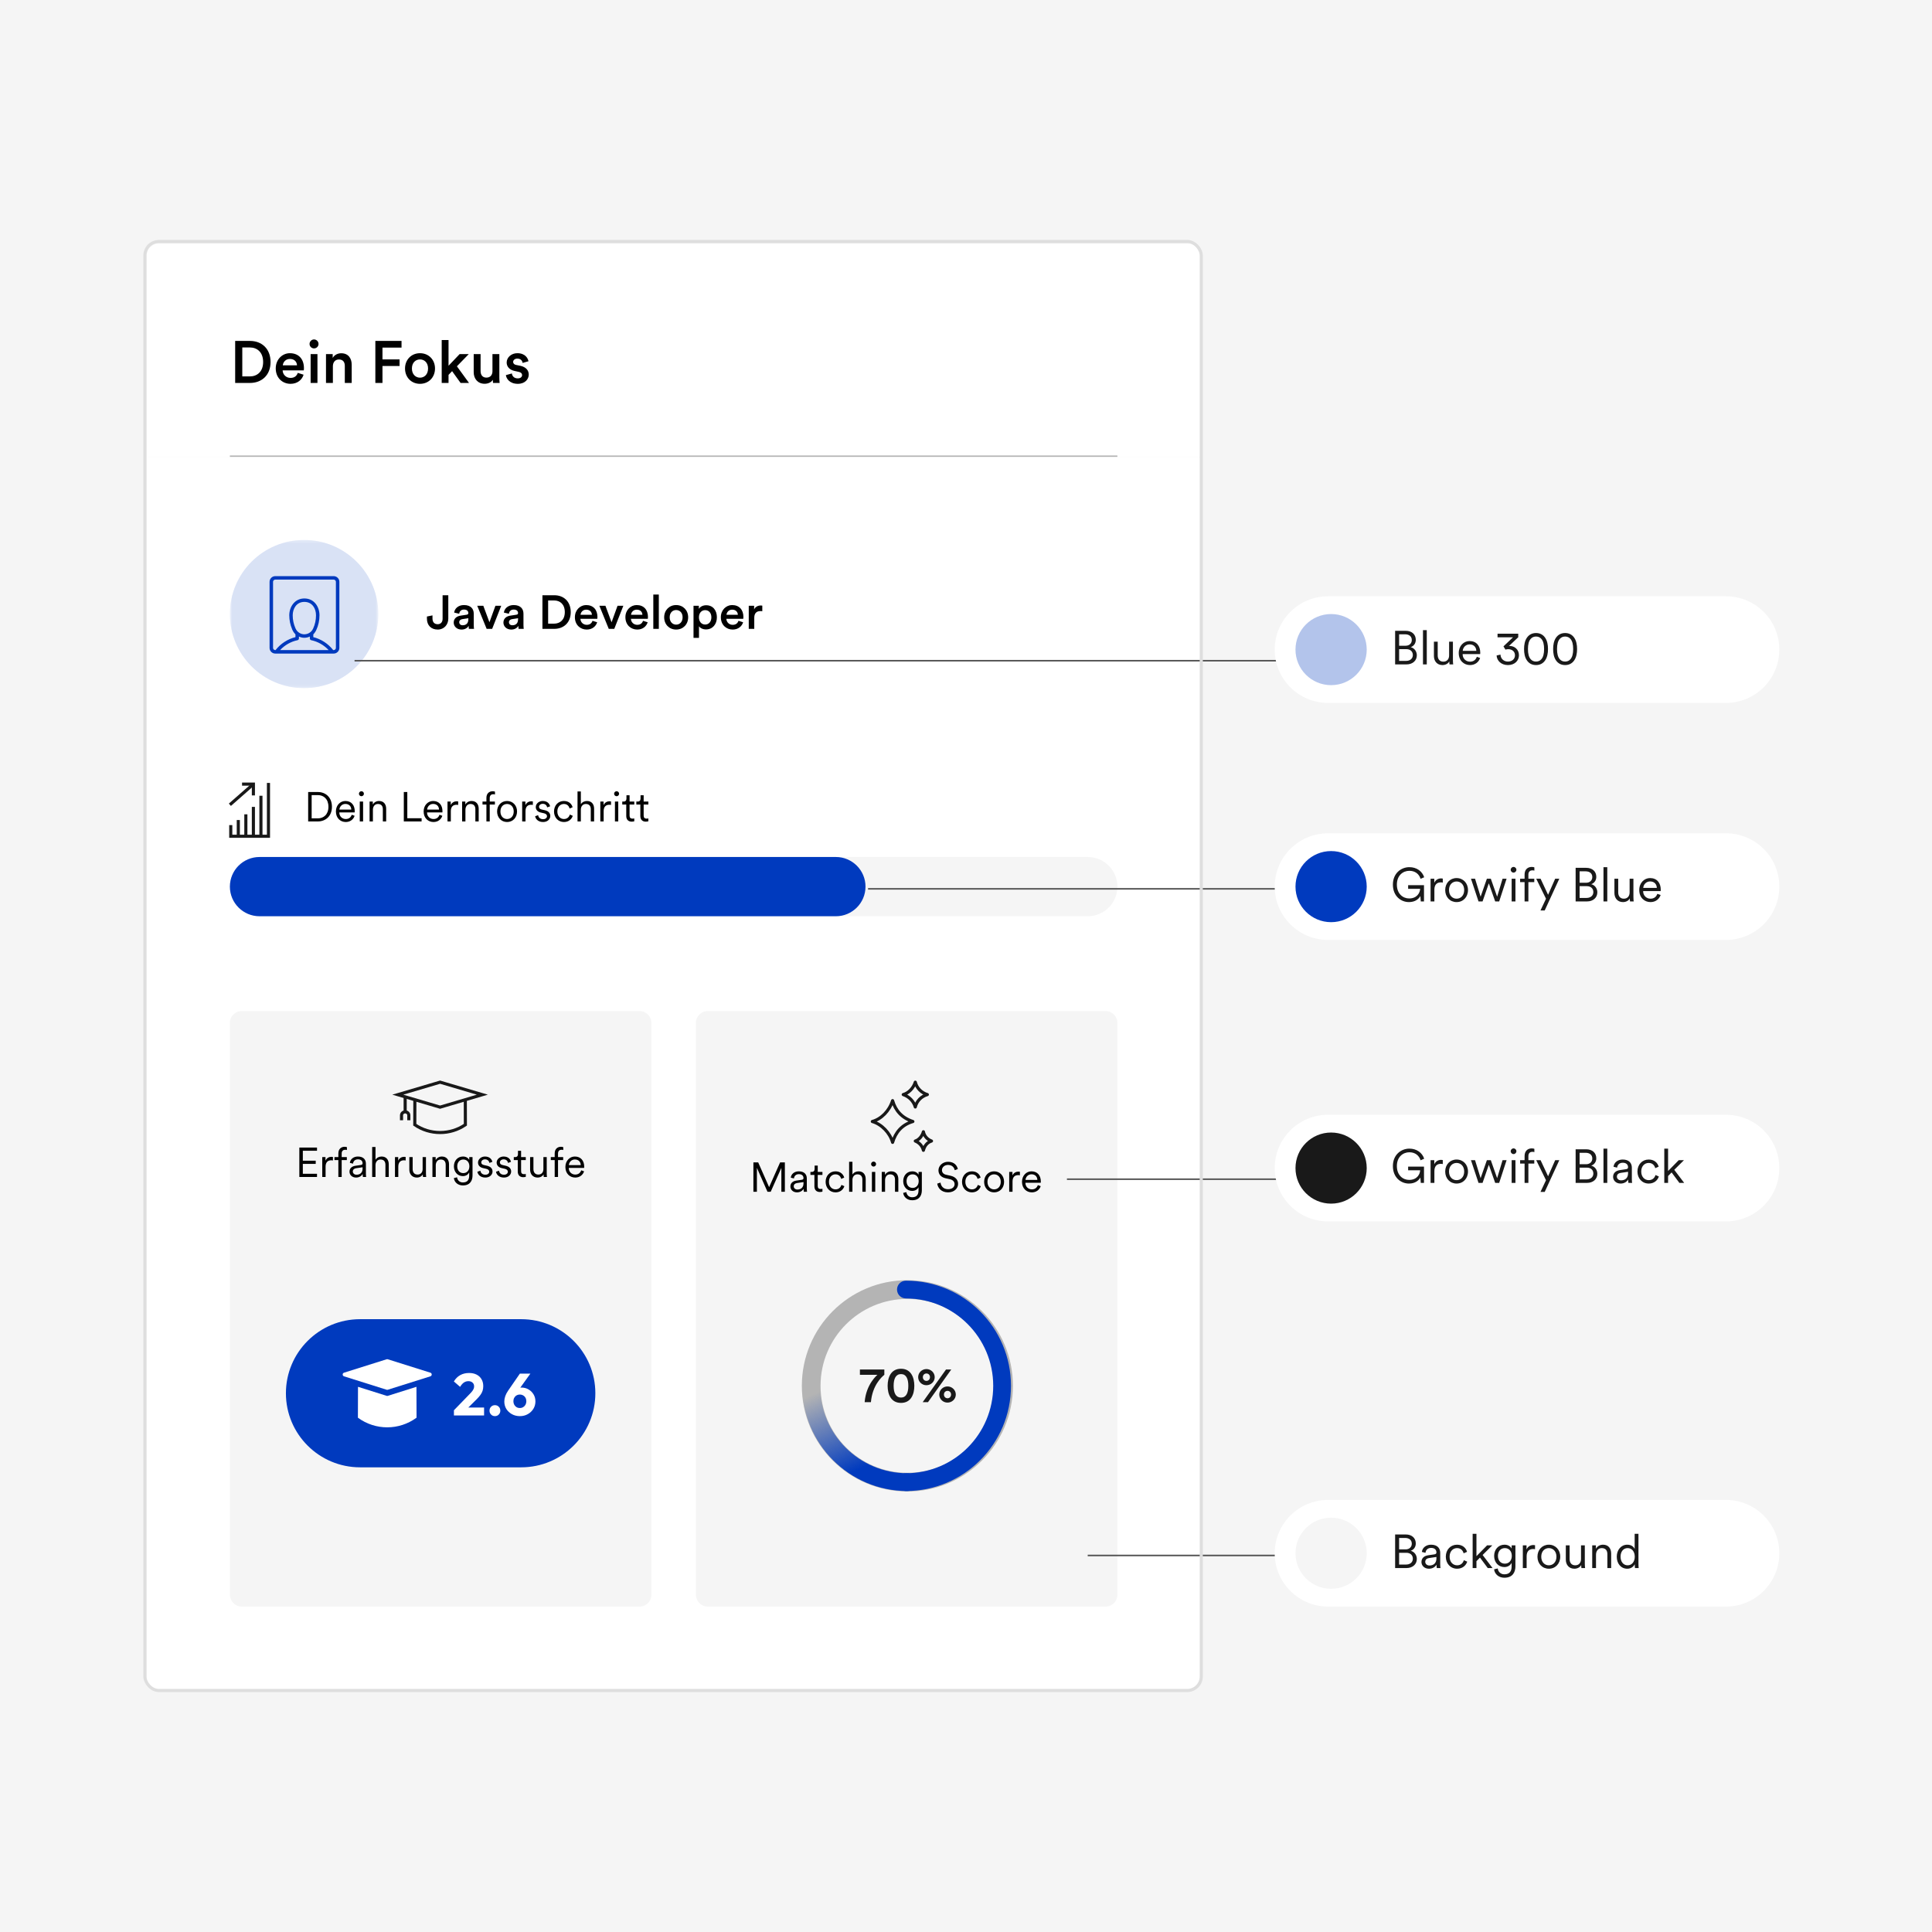 <svg width="620" height="620" viewBox="0 0 620 620" fill="none" xmlns="http://www.w3.org/2000/svg">
<rect width="620" height="620" fill="#F5F5F5"/>
<g clip-path="url(#clip0_3671_2628)">
<path d="M47.102 82.007C47.102 79.907 48.807 78.204 50.912 78.204H381.444C383.548 78.204 385.254 79.907 385.254 82.007V146.661H47.102V82.007Z" fill="white"/>
<path d="M77.755 120.799H80.155C82.499 120.799 84.442 119.297 84.442 116.178C84.442 113.022 82.518 111.501 80.174 111.501H77.755V120.799ZM80.231 122.891H75.469V109.409H80.251C83.927 109.409 86.823 111.843 86.823 116.178C86.823 120.495 83.889 122.891 80.231 122.891ZM90.756 117.243H95.309C95.271 116.159 94.547 115.19 93.023 115.19C91.632 115.19 90.832 116.255 90.756 117.243ZM95.557 119.658L97.424 120.248C96.928 121.864 95.462 123.176 93.233 123.176C90.718 123.176 88.489 121.351 88.489 118.213C88.489 115.285 90.661 113.345 93.004 113.345C95.862 113.345 97.538 115.228 97.538 118.156C97.538 118.517 97.5 118.822 97.481 118.86H90.699C90.756 120.267 91.861 121.275 93.233 121.275C94.566 121.275 95.252 120.571 95.557 119.658ZM101.875 122.891H99.684V113.63H101.875V122.891ZM99.341 110.379C99.341 109.58 99.989 108.933 100.77 108.933C101.57 108.933 102.218 109.58 102.218 110.379C102.218 111.177 101.57 111.805 100.77 111.805C99.989 111.805 99.341 111.177 99.341 110.379ZM106.825 117.548V122.891H104.615V113.63H106.767V114.866C107.377 113.801 108.482 113.364 109.511 113.364C111.778 113.364 112.863 114.999 112.863 117.034V122.891H110.654V117.414C110.654 116.274 110.139 115.361 108.749 115.361C107.491 115.361 106.825 116.331 106.825 117.548ZM122.741 122.891H120.454V109.409H128.856V111.558H122.741V115.342H128.227V117.453H122.741V122.891ZM134.778 121.199C136.15 121.199 137.369 120.191 137.369 118.251C137.369 116.331 136.15 115.342 134.778 115.342C133.425 115.342 132.187 116.331 132.187 118.251C132.187 120.172 133.425 121.199 134.778 121.199ZM134.778 113.345C137.559 113.345 139.598 115.418 139.598 118.251C139.598 121.104 137.559 123.176 134.778 123.176C132.015 123.176 129.977 121.104 129.977 118.251C129.977 115.418 132.015 113.345 134.778 113.345ZM150.436 113.63L146.626 117.548L150.512 122.891H147.807L145.082 119.107L143.939 120.305V122.891H141.749V109.124H143.939V117.376L147.502 113.63H150.436ZM158.15 121.864C157.693 122.701 156.607 123.157 155.521 123.157C153.311 123.157 152.016 121.522 152.016 119.468V113.63H154.226V119.069C154.226 120.21 154.759 121.18 156.093 121.18C157.369 121.18 158.036 120.324 158.036 119.107V113.63H160.246V121.199C160.246 121.959 160.303 122.549 160.341 122.891H158.227C158.188 122.682 158.15 122.244 158.15 121.864ZM162.347 120.381L164.271 119.849C164.348 120.685 164.976 121.427 166.157 121.427C167.072 121.427 167.548 120.932 167.548 120.362C167.548 119.868 167.205 119.487 166.462 119.335L165.091 119.031C163.452 118.67 162.595 117.605 162.595 116.331C162.595 114.714 164.081 113.345 166.005 113.345C168.596 113.345 169.434 115.018 169.587 115.931L167.72 116.464C167.643 115.931 167.243 115.076 166.005 115.076C165.224 115.076 164.671 115.57 164.671 116.14C164.671 116.635 165.033 116.996 165.605 117.11L167.015 117.395C168.767 117.776 169.682 118.841 169.682 120.21C169.682 121.617 168.539 123.176 166.177 123.176C163.49 123.176 162.462 121.427 162.347 120.381Z" fill="black"/>
<path d="M73.773 146.423H358.584" stroke="#B4B4B4" stroke-width="0.5"/>
<path d="M47.102 146.661H385.254V538.387C385.254 540.487 383.548 542.19 381.444 542.19H50.912C48.807 542.19 47.102 540.487 47.102 538.387V146.661Z" fill="white"/>
<mask id="mask0_3671_2628" style="mask-type:luminance" maskUnits="userSpaceOnUse" x="73" y="173" width="49" height="48">
<path d="M121.401 173.283H73.773V220.823H121.401V173.283Z" fill="white"/>
</mask>
<g mask="url(#mask0_3671_2628)">
<g opacity="0.15">
<path d="M97.587 220.823C110.739 220.823 121.401 210.18 121.401 197.053C121.401 183.925 110.739 173.283 97.587 173.283C84.435 173.283 73.773 183.925 73.773 197.053C73.773 210.18 84.435 220.823 97.587 220.823Z" fill="#003ABE"/>
<path opacity="0.3" d="M97.587 173.283C110.739 173.283 121.401 183.925 121.401 197.053C121.401 210.18 110.739 220.823 97.587 220.823C84.436 220.823 73.773 210.18 73.773 197.053C73.773 183.925 84.436 173.283 97.587 173.283Z" fill="#003ABE"/>
</g>
<path d="M107.081 184.889H88.335C87.325 184.889 86.506 185.707 86.506 186.715V207.911C86.506 208.912 87.325 209.736 88.335 209.736H107.081C108.09 209.736 108.909 208.919 108.909 207.911V186.715C108.909 185.713 108.09 184.889 107.081 184.889ZM97.53 203.563C96.647 203.518 95.822 203.087 95.269 202.396C95.111 202.175 94.964 201.933 94.85 201.68L94.831 201.648C94.831 201.648 94.818 201.623 94.812 201.61C94.228 200.292 93.929 198.891 93.936 197.445C93.936 195.379 95.104 193.154 97.67 193.154C100.235 193.154 101.41 195.316 101.41 197.445C101.416 198.923 101.099 200.4 100.489 201.712C100.483 201.724 100.477 201.737 100.477 201.737L100.457 201.762C100.394 201.895 100.324 202.028 100.242 202.156L100.229 202.175C99.632 203.081 98.622 203.588 97.524 203.556L97.53 203.563ZM95.485 205.445C95.739 205.394 95.93 205.16 95.93 204.9V204.279C96.425 204.507 96.946 204.64 97.479 204.666C98.152 204.69 98.813 204.564 99.429 204.272V204.9C99.429 205.16 99.613 205.388 99.867 205.445C101.994 205.888 103.969 207.017 105.456 208.614H89.891C91.376 207.01 93.358 205.888 95.485 205.445ZM100.54 203.582C100.756 203.359 100.946 203.119 101.092 202.891C101.124 202.853 101.15 202.808 101.175 202.776L101.188 202.751L101.124 202.7L101.2 202.726C101.277 202.612 101.353 202.485 101.397 202.384C101.416 202.351 101.429 202.32 101.473 202.237C102.172 200.748 102.534 199.094 102.528 197.452C102.528 194.771 100.864 192.052 97.676 192.052C94.488 192.052 92.831 194.847 92.831 197.445C92.831 198.986 93.136 200.495 93.745 201.921V201.959C93.745 201.959 93.764 201.99 93.771 202.004C93.771 202.009 93.783 202.023 93.783 202.035L93.796 202.061C93.796 202.061 93.809 202.085 93.815 202.104C93.821 202.123 93.834 202.142 93.84 202.156L93.859 202.187C94.005 202.517 94.183 202.808 94.374 203.055C94.374 203.062 94.386 203.074 94.393 203.081C94.52 203.259 94.666 203.423 94.818 203.582V204.462C92.297 205.09 90.037 206.561 88.43 208.621H88.335C87.941 208.621 87.624 208.303 87.624 207.911V186.715C87.624 186.321 87.941 186.005 88.335 186.005H107.081C107.475 186.005 107.792 186.321 107.792 186.715V207.911C107.792 208.303 107.475 208.621 107.081 208.621H106.922C105.328 206.573 103.061 205.096 100.54 204.462V203.582Z" fill="#003ABE"/>
</g>
<path d="M137.006 198.551V197.851L138.789 197.486V198.49C138.789 199.753 139.505 200.316 140.45 200.316C141.426 200.316 142.035 199.662 142.035 198.566V191.021H143.864V198.521C143.864 200.438 142.523 202.035 140.465 202.035C138.347 202.035 137.006 200.651 137.006 198.551ZM145.6 199.799C145.6 198.475 146.575 197.745 147.84 197.562L149.745 197.273C150.172 197.212 150.294 196.999 150.294 196.741C150.294 196.117 149.867 195.615 148.892 195.615C147.962 195.615 147.444 196.208 147.368 196.954L145.752 196.589C145.889 195.311 147.048 194.17 148.876 194.17C151.163 194.17 152.031 195.463 152.031 196.939V200.62C152.031 201.289 152.107 201.731 152.123 201.807H150.477C150.461 201.761 150.401 201.457 150.401 200.863C150.05 201.426 149.318 202.035 148.114 202.035C146.56 202.035 145.6 200.97 145.6 199.799ZM148.45 200.651C149.44 200.651 150.294 200.179 150.294 198.734V198.399L148.358 198.688C147.81 198.779 147.368 199.084 147.368 199.692C147.368 200.194 147.749 200.651 148.45 200.651ZM160.848 194.398L157.937 201.807H156.169L153.151 194.398H155.102L157.068 199.692L158.989 194.398H160.848ZM161.555 199.799C161.555 198.475 162.53 197.745 163.795 197.562L165.7 197.273C166.127 197.212 166.249 196.999 166.249 196.741C166.249 196.117 165.822 195.615 164.847 195.615C163.917 195.615 163.399 196.208 163.323 196.954L161.707 196.589C161.844 195.311 163.003 194.17 164.832 194.17C167.118 194.17 167.986 195.463 167.986 196.939V200.62C167.986 201.289 168.063 201.731 168.078 201.807H166.432C166.417 201.761 166.356 201.457 166.356 200.863C166.005 201.426 165.274 202.035 164.069 202.035C162.515 202.035 161.555 200.97 161.555 199.799ZM164.405 200.651C165.395 200.651 166.249 200.179 166.249 198.734V198.399L164.313 198.688C163.765 198.779 163.323 199.084 163.323 199.692C163.323 200.194 163.704 200.651 164.405 200.651ZM175.903 200.133H177.823C179.698 200.133 181.252 198.931 181.252 196.437C181.252 193.911 179.713 192.694 177.838 192.694H175.903V200.133ZM177.884 201.807H174.074V191.021H177.899C180.841 191.021 183.157 192.968 183.157 196.437C183.157 199.89 180.81 201.807 177.884 201.807ZM186.304 197.289H189.946C189.916 196.421 189.337 195.646 188.117 195.646C187.005 195.646 186.365 196.497 186.304 197.289ZM190.144 199.221L191.638 199.692C191.242 200.985 190.068 202.035 188.285 202.035C186.273 202.035 184.49 200.574 184.49 198.064C184.49 195.722 186.228 194.17 188.102 194.17C190.388 194.17 191.729 195.676 191.729 198.019C191.729 198.308 191.699 198.551 191.684 198.582H186.258C186.304 199.707 187.188 200.514 188.285 200.514C189.352 200.514 189.901 199.951 190.144 199.221ZM200.037 194.398L197.126 201.807H195.358L192.34 194.398H194.291L196.257 199.692L198.177 194.398H200.037ZM202.512 197.289H206.155C206.124 196.421 205.545 195.646 204.326 195.646C203.213 195.646 202.573 196.497 202.512 197.289ZM206.353 199.221L207.846 199.692C207.45 200.985 206.277 202.035 204.493 202.035C202.482 202.035 200.699 200.574 200.699 198.064C200.699 195.722 202.436 194.17 204.311 194.17C206.597 194.17 207.938 195.676 207.938 198.019C207.938 198.308 207.907 198.551 207.892 198.582H202.466C202.512 199.707 203.396 200.514 204.493 200.514C205.56 200.514 206.109 199.951 206.353 199.221ZM211.422 201.807H209.654V190.793H211.422V201.807ZM216.981 200.453C218.079 200.453 219.054 199.646 219.054 198.095C219.054 196.558 218.079 195.767 216.981 195.767C215.899 195.767 214.909 196.558 214.909 198.095C214.909 199.631 215.899 200.453 216.981 200.453ZM216.981 194.17C219.206 194.17 220.837 195.828 220.837 198.095C220.837 200.377 219.206 202.035 216.981 202.035C214.771 202.035 213.141 200.377 213.141 198.095C213.141 195.828 214.771 194.17 216.981 194.17ZM224.311 204.697H222.558V194.398H224.265V195.402C224.631 194.763 225.485 194.231 226.628 194.231C228.822 194.231 230.057 195.904 230.057 198.095C230.057 200.316 228.7 201.989 226.567 201.989C225.5 201.989 224.692 201.533 224.311 200.97V204.697ZM228.289 198.095C228.289 196.71 227.481 195.798 226.292 195.798C225.134 195.798 224.296 196.71 224.296 198.095C224.296 199.51 225.134 200.422 226.292 200.422C227.466 200.422 228.289 199.51 228.289 198.095ZM233.142 197.289H236.785C236.754 196.421 236.175 195.646 234.956 195.646C233.843 195.646 233.203 196.497 233.142 197.289ZM236.983 199.221L238.476 199.692C238.08 200.985 236.907 202.035 235.123 202.035C233.112 202.035 231.329 200.574 231.329 198.064C231.329 195.722 233.066 194.17 234.941 194.17C237.227 194.17 238.568 195.676 238.568 198.019C238.568 198.308 238.537 198.551 238.522 198.582H233.096C233.142 199.707 234.026 200.514 235.123 200.514C236.19 200.514 236.739 199.951 236.983 199.221ZM244.628 194.352V196.148C244.43 196.117 244.232 196.102 244.049 196.102C242.677 196.102 242.052 196.893 242.052 198.277V201.807H240.284V194.398H242.007V195.585C242.357 194.778 243.18 194.307 244.155 194.307C244.369 194.307 244.552 194.337 244.628 194.352Z" fill="black"/>
<path d="M349.058 275.018H83.299C78.038 275.018 73.773 279.274 73.773 284.525C73.773 289.777 78.038 294.033 83.299 294.033H349.058C354.319 294.033 358.584 289.777 358.584 284.525C358.584 279.274 354.319 275.018 349.058 275.018Z" fill="#F5F5F5"/>
<path d="M268.224 275.018H83.299C78.038 275.018 73.773 279.274 73.773 284.525C73.773 289.777 78.038 294.033 83.299 294.033H268.224C273.484 294.033 277.749 289.777 277.749 284.525C277.749 279.274 273.484 275.018 268.224 275.018Z" fill="#003ABE"/>
<path d="M100.013 262.623H102C103.84 262.623 105.4 261.385 105.4 258.909C105.4 256.42 103.867 255.156 102.026 255.156H100.013V262.623ZM102 263.608H98.893V254.171H102.026C104.427 254.171 106.521 255.808 106.521 258.909C106.521 261.997 104.4 263.608 102 263.608ZM108.917 259.801H112.731C112.704 258.789 112.051 257.991 110.837 257.991C109.731 257.991 108.984 258.856 108.917 259.801ZM112.878 261.465L113.798 261.798C113.438 262.903 112.438 263.794 110.957 263.794C109.251 263.794 107.797 262.543 107.797 260.4C107.797 258.39 109.211 257.046 110.824 257.046C112.758 257.046 113.838 258.39 113.838 260.334C113.838 260.467 113.825 260.613 113.811 260.706H108.89V260.76C108.89 261.971 109.811 262.836 110.957 262.836C112.038 262.836 112.624 262.224 112.878 261.465ZM116.518 263.608H115.452V257.232H116.518V263.608ZM115.185 254.716C115.185 254.277 115.545 253.918 115.985 253.918C116.425 253.918 116.785 254.277 116.785 254.716C116.785 255.156 116.425 255.515 115.985 255.515C115.545 255.515 115.185 255.156 115.185 254.716ZM119.67 259.854V263.608H118.604V257.232H119.644V258.19C120.057 257.445 120.804 257.046 121.644 257.046C123.178 257.046 123.924 258.137 123.924 259.522V263.608H122.858V259.681C122.858 258.75 122.431 258.004 121.271 258.004C120.244 258.004 119.67 258.856 119.67 259.854ZM135.296 263.608H129.588V254.171H130.708V262.583H135.296V263.608ZM137.072 259.801H140.886C140.86 258.789 140.206 257.991 138.993 257.991C137.886 257.991 137.139 258.856 137.072 259.801ZM141.033 261.465L141.953 261.798C141.593 262.903 140.593 263.794 139.113 263.794C137.406 263.794 135.952 262.543 135.952 260.4C135.952 258.39 137.366 257.046 138.979 257.046C140.913 257.046 141.993 258.39 141.993 260.334C141.993 260.467 141.98 260.613 141.967 260.706H137.046V260.76C137.046 261.971 137.966 262.836 139.113 262.836C140.193 262.836 140.78 262.224 141.033 261.465ZM147.035 257.192V258.324C146.862 258.27 146.662 258.257 146.475 258.257C145.408 258.257 144.675 258.869 144.675 260.307V263.608H143.608V257.232H144.648V258.377C145.061 257.445 145.875 257.139 146.582 257.139C146.755 257.139 146.942 257.166 147.035 257.192ZM149.363 259.854V263.608H148.296V257.232H149.336V258.19C149.75 257.445 150.497 257.046 151.337 257.046C152.87 257.046 153.617 258.137 153.617 259.522V263.608H152.55V259.681C152.55 258.75 152.124 258.004 150.963 258.004C149.936 258.004 149.363 258.856 149.363 259.854ZM158.815 258.19H157.162V263.608H156.095V258.19H154.841V257.232H156.095V256.047C156.095 254.65 156.975 253.918 158.108 253.918C158.495 253.918 158.748 253.998 158.842 254.051V254.969C158.748 254.929 158.575 254.876 158.268 254.876C157.748 254.876 157.162 255.156 157.162 256.074V257.232H158.815V258.19ZM162.725 257.046C164.566 257.046 165.926 258.457 165.926 260.413C165.926 262.383 164.566 263.794 162.725 263.794C160.885 263.794 159.525 262.383 159.525 260.413C159.525 258.457 160.885 257.046 162.725 257.046ZM162.725 258.004C161.578 258.004 160.592 258.869 160.592 260.413C160.592 261.971 161.578 262.836 162.725 262.836C163.872 262.836 164.859 261.971 164.859 260.413C164.859 258.869 163.872 258.004 162.725 258.004ZM170.997 257.192V258.324C170.824 258.27 170.624 258.257 170.437 258.257C169.37 258.257 168.637 258.869 168.637 260.307V263.608H167.57V257.232H168.61V258.377C169.024 257.445 169.837 257.139 170.544 257.139C170.717 257.139 170.904 257.166 170.997 257.192ZM171.738 261.931L172.698 261.598C172.792 262.33 173.339 262.889 174.299 262.889C175.059 262.889 175.539 262.463 175.539 261.918C175.539 261.438 175.152 261.119 174.565 260.986L173.525 260.746C172.552 260.52 171.938 259.894 171.938 258.976C171.938 257.911 172.952 257.046 174.165 257.046C175.819 257.046 176.392 258.097 176.539 258.75L175.592 259.096C175.512 258.656 175.179 257.951 174.165 257.951C173.499 257.951 172.978 258.377 172.978 258.909C172.978 259.362 173.259 259.641 173.819 259.775L174.859 260.014C175.979 260.267 176.592 260.919 176.592 261.864C176.592 262.783 175.806 263.794 174.285 263.794C172.605 263.794 171.845 262.73 171.738 261.931ZM180.956 258.004C179.836 258.004 178.862 258.869 178.862 260.413C178.862 261.944 179.836 262.836 180.969 262.836C182.183 262.836 182.69 261.984 182.876 261.398L183.81 261.811C183.503 262.756 182.61 263.794 180.969 263.794C179.129 263.794 177.795 262.357 177.795 260.413C177.795 258.43 179.156 257.046 180.956 257.046C182.596 257.046 183.49 258.044 183.756 259.056L182.796 259.468C182.623 258.789 182.103 258.004 180.956 258.004ZM186.4 259.801V263.608H185.333V253.984H186.4V258.084C186.813 257.418 187.547 257.046 188.373 257.046C189.907 257.046 190.654 258.137 190.654 259.522V263.608H189.587V259.681C189.587 258.75 189.16 258.004 188 258.004C186.987 258.004 186.4 258.816 186.4 259.801ZM196.08 257.192V258.324C195.906 258.27 195.706 258.257 195.519 258.257C194.453 258.257 193.719 258.869 193.719 260.307V263.608H192.652V257.232H193.692V258.377C194.106 257.445 194.919 257.139 195.626 257.139C195.799 257.139 195.986 257.166 196.08 257.192ZM198.408 263.608H197.341V257.232H198.408V263.608ZM197.074 254.716C197.074 254.277 197.434 253.918 197.874 253.918C198.314 253.918 198.674 254.277 198.674 254.716C198.674 255.156 198.314 255.515 197.874 255.515C197.434 255.515 197.074 255.156 197.074 254.716ZM202.039 255.209V257.232H203.546V258.19H202.039V261.718C202.039 262.383 202.332 262.716 203.012 262.716C203.199 262.716 203.439 262.676 203.546 262.65V263.555C203.426 263.595 203.119 263.675 202.705 263.675C201.652 263.675 200.972 263.022 200.972 261.864V258.19H199.692V257.232H200.105C200.758 257.232 201.038 256.859 201.038 256.26V255.209H202.039ZM206.558 255.209V257.232H208.065V258.19H206.558V261.718C206.558 262.383 206.852 262.716 207.532 262.716C207.719 262.716 207.959 262.676 208.065 262.65V263.555C207.945 263.595 207.639 263.675 207.225 263.675C206.172 263.675 205.492 263.022 205.492 261.864V258.19H204.211V257.232H204.625C205.278 257.232 205.558 256.859 205.558 256.26V255.209H206.558Z" fill="black"/>
<path d="M76.477 263.156V268.362" stroke="#191919" stroke-miterlimit="10"/>
<path d="M78.897 261.323V268.362" stroke="#191919" stroke-miterlimit="10"/>
<path d="M81.316 258.938V268.362" stroke="#191919" stroke-miterlimit="10"/>
<path d="M83.736 255.364V268.362" stroke="#191919" stroke-miterlimit="10"/>
<path d="M86.154 251.248V268.362H74.053V264.783" stroke="#191919" stroke-miterlimit="10"/>
<path d="M73.773 258.254L81.318 251.63" stroke="#191919" stroke-miterlimit="10"/>
<path d="M77.676 251.63H81.317V255.257" stroke="#191919" stroke-miterlimit="10"/>
<path d="M205.224 324.459H77.584C75.479 324.459 73.773 326.161 73.773 328.262V511.765C73.773 513.865 75.479 515.568 77.584 515.568H205.224C207.329 515.568 209.034 513.865 209.034 511.765V328.262C209.034 326.161 207.329 324.459 205.224 324.459Z" fill="#F5F5F5"/>
<path d="M101.73 377.703H96.062V368.265H101.73V369.29H97.183V372.472H101.317V373.497H97.183V376.678H101.73V377.703ZM106.841 371.287V372.418C106.668 372.365 106.468 372.352 106.281 372.352C105.214 372.352 104.481 372.964 104.481 374.402V377.703H103.414V371.327H104.454V372.472C104.868 371.54 105.681 371.234 106.388 371.234C106.561 371.234 106.748 371.26 106.841 371.287ZM111.303 372.285H109.649V377.703H108.582V372.285H107.329V371.327H108.582V370.142C108.582 368.745 109.463 368.013 110.596 368.013C110.983 368.013 111.236 368.092 111.33 368.146V369.064C111.236 369.024 111.063 368.971 110.756 368.971C110.236 368.971 109.649 369.25 109.649 370.169V371.327H111.303V372.285ZM112.155 376.012C112.155 374.894 112.942 374.269 114.062 374.109L115.783 373.856C116.249 373.79 116.356 373.59 116.356 373.31C116.356 372.592 115.876 372.046 114.876 372.046C113.942 372.046 113.382 372.605 113.289 373.417L112.275 373.177C112.409 371.966 113.476 371.141 114.849 371.141C116.663 371.141 117.423 372.179 117.423 373.417V376.638C117.423 377.171 117.463 377.503 117.503 377.703H116.463C116.436 377.557 116.383 377.237 116.383 376.745C116.103 377.264 115.409 377.889 114.262 377.889C112.942 377.889 112.155 376.984 112.155 376.012ZM114.396 376.984C115.503 376.984 116.356 376.372 116.356 375.014V374.588L114.276 374.894C113.662 374.988 113.222 375.334 113.222 375.959C113.222 376.478 113.662 376.984 114.396 376.984ZM120.5 373.896V377.703H119.433V368.079H120.5V372.179C120.913 371.513 121.647 371.141 122.473 371.141C124.007 371.141 124.754 372.232 124.754 373.616V377.703H123.687V373.776C123.687 372.844 123.26 372.099 122.1 372.099C121.086 372.099 120.5 372.911 120.5 373.896ZM130.178 371.287V372.418C130.005 372.365 129.805 372.352 129.618 372.352C128.552 372.352 127.818 372.964 127.818 374.402V377.703H126.751V371.327H127.791V372.472C128.205 371.54 129.018 371.234 129.725 371.234C129.898 371.234 130.085 371.26 130.178 371.287ZM135.68 376.838C135.374 377.49 134.6 377.889 133.76 377.889C132.213 377.889 131.36 376.745 131.36 375.334V371.327H132.426V375.161C132.426 376.092 132.867 376.931 134 376.931C135.054 376.931 135.627 376.186 135.627 375.174V371.327H136.694V376.505C136.694 376.997 136.734 377.45 136.774 377.703H135.747C135.707 377.557 135.68 377.21 135.68 376.891V376.838ZM139.839 373.949V377.703H138.772V371.327H139.812V372.285C140.226 371.54 140.973 371.141 141.813 371.141C143.346 371.141 144.093 372.232 144.093 373.616V377.703H143.026V373.776C143.026 372.844 142.6 372.099 141.439 372.099C140.413 372.099 139.839 372.951 139.839 373.949ZM145.651 378.062L146.677 377.809C146.784 378.741 147.491 379.46 148.531 379.46C150.025 379.46 150.571 378.582 150.571 377.264V376.239C150.278 376.851 149.585 377.423 148.544 377.423C146.851 377.423 145.664 376.079 145.664 374.295C145.664 372.512 146.837 371.141 148.571 371.141C149.571 371.141 150.265 371.607 150.585 372.232V371.327H151.638V377.224C151.638 378.795 150.918 380.418 148.531 380.418C146.958 380.418 145.811 379.407 145.651 378.062ZM150.625 374.282C150.625 372.964 149.838 372.099 148.678 372.099C147.518 372.099 146.731 372.964 146.731 374.282C146.731 375.6 147.518 376.465 148.678 376.465C149.838 376.465 150.625 375.6 150.625 374.282ZM153.202 376.026L154.163 375.693C154.256 376.425 154.803 376.984 155.763 376.984C156.523 376.984 157.003 376.558 157.003 376.012C157.003 375.533 156.616 375.214 156.03 375.081L154.989 374.841C154.016 374.615 153.402 373.989 153.402 373.071C153.402 372.006 154.416 371.141 155.629 371.141C157.283 371.141 157.856 372.192 158.003 372.844L157.056 373.191C156.976 372.751 156.643 372.046 155.629 372.046C154.963 372.046 154.443 372.472 154.443 373.004C154.443 373.457 154.723 373.736 155.283 373.869L156.323 374.109C157.443 374.362 158.057 375.014 158.057 375.959C158.057 376.878 157.27 377.889 155.749 377.889C154.069 377.889 153.309 376.824 153.202 376.026ZM159.18 376.026L160.14 375.693C160.233 376.425 160.78 376.984 161.74 376.984C162.5 376.984 162.98 376.558 162.98 376.012C162.98 375.533 162.593 375.214 162.007 375.081L160.967 374.841C159.993 374.615 159.38 373.989 159.38 373.071C159.38 372.006 160.393 371.141 161.607 371.141C163.26 371.141 163.834 372.192 163.98 372.844L163.034 373.191C162.954 372.751 162.62 372.046 161.607 372.046C160.94 372.046 160.42 372.472 160.42 373.004C160.42 373.457 160.7 373.736 161.26 373.869L162.3 374.109C163.42 374.362 164.034 375.014 164.034 375.959C164.034 376.878 163.247 377.889 161.727 377.889C160.046 377.889 159.286 376.824 159.18 376.026ZM167.225 369.304V371.327H168.732V372.285H167.225V375.813C167.225 376.478 167.518 376.811 168.198 376.811C168.385 376.811 168.625 376.771 168.732 376.745V377.65C168.612 377.69 168.305 377.77 167.892 377.77C166.838 377.77 166.158 377.117 166.158 375.959V372.285H164.878V371.327H165.291C165.945 371.327 166.225 370.954 166.225 370.355V369.304H167.225ZM174.437 376.838C174.131 377.49 173.357 377.889 172.517 377.889C170.97 377.889 170.117 376.745 170.117 375.334V371.327H171.184V375.161C171.184 376.092 171.624 376.931 172.757 376.931C173.811 376.931 174.384 376.186 174.384 375.174V371.327H175.451V376.505C175.451 376.997 175.491 377.45 175.531 377.703H174.504C174.464 377.557 174.437 377.21 174.437 376.891V376.838ZM180.729 372.285H179.075V377.703H178.008V372.285H176.755V371.327H178.008V370.142C178.008 368.745 178.889 368.013 180.022 368.013C180.409 368.013 180.662 368.092 180.756 368.146V369.064C180.662 369.024 180.489 368.971 180.182 368.971C179.662 368.971 179.075 369.25 179.075 370.169V371.327H180.729V372.285ZM182.558 373.896H186.372C186.345 372.884 185.692 372.086 184.478 372.086C183.371 372.086 182.624 372.951 182.558 373.896ZM186.518 375.56L187.439 375.893C187.079 376.998 186.078 377.889 184.598 377.889C182.891 377.889 181.438 376.638 181.438 374.495C181.438 372.485 182.851 371.141 184.465 371.141C186.398 371.141 187.479 372.485 187.479 374.428C187.479 374.562 187.465 374.708 187.452 374.801H182.531V374.854C182.531 376.066 183.451 376.931 184.598 376.931C185.678 376.931 186.265 376.319 186.518 375.56Z" fill="black"/>
<path d="M141.227 347.278L127.662 351.29L141.227 355.298L154.787 351.29L141.227 347.278Z" stroke="#191919" stroke-miterlimit="10"/>
<path d="M149.32 352.906L149.345 360.936C146.922 362.606 144.077 363.441 141.227 363.441C138.376 363.441 135.526 362.606 133.107 360.936L133.133 352.906" stroke="#191919" stroke-miterlimit="10"/>
<path d="M130.023 351.987V356.73" stroke="#191919" stroke-miterlimit="10"/>
<path d="M128.854 359.503V357.917C128.854 357.304 129.379 356.805 130.024 356.805C130.669 356.805 131.194 357.304 131.194 357.917V359.503" stroke="#191919" stroke-miterlimit="10"/>
<path d="M167.24 423.341H115.567C102.416 423.341 91.754 433.983 91.754 447.111C91.754 460.238 102.416 470.88 115.567 470.88H167.24C180.392 470.88 191.054 460.238 191.054 447.111C191.054 433.983 180.392 423.341 167.24 423.341Z" fill="#003ABE"/>
<path d="M124.079 436.204L110.394 440.513C109.827 440.69 109.827 441.499 110.394 441.675L124.079 445.985C124.195 446.021 124.319 446.021 124.435 445.985L138.12 441.675C138.687 441.499 138.687 440.69 138.12 440.513L124.443 436.204C124.326 436.167 124.203 436.167 124.087 436.204H124.079Z" fill="white"/>
<path d="M133.666 454.957C130.86 457.015 127.561 458.045 124.262 458.045C120.962 458.045 117.655 457.015 114.857 454.957L114.886 445.044L124.088 447.941C124.204 447.978 124.327 447.978 124.443 447.941L133.644 445.044L133.673 454.949L133.666 454.957Z" fill="white"/>
<path d="M145.671 452.568L150.834 447.244C151.151 446.927 151.406 446.635 151.596 446.369C151.787 446.103 151.927 445.856 152.015 445.627C152.104 445.387 152.149 445.145 152.149 444.905C152.149 444.385 151.977 443.98 151.634 443.688C151.304 443.384 150.866 443.231 150.32 443.231C149.786 443.231 149.303 443.377 148.872 443.669C148.453 443.947 148.046 444.41 147.653 445.057L145.652 443.327C146.186 442.426 146.865 441.748 147.691 441.292C148.517 440.835 149.463 440.607 150.529 440.607C151.456 440.607 152.256 440.778 152.93 441.121C153.616 441.463 154.142 441.951 154.511 442.585C154.892 443.219 155.083 443.961 155.083 444.81C155.083 445.342 155.013 445.837 154.873 446.293C154.733 446.737 154.504 447.18 154.187 447.624C153.882 448.055 153.47 448.53 152.949 449.05L149.367 452.606L145.671 452.568ZM145.671 454.242V452.568L148.205 451.694H155.349V454.242H145.671ZM158.825 454.451C158.33 454.451 157.917 454.28 157.587 453.937C157.256 453.595 157.091 453.183 157.091 452.701C157.091 452.195 157.256 451.776 157.587 451.446C157.917 451.104 158.33 450.933 158.825 450.933C159.333 450.933 159.746 451.104 160.063 451.446C160.394 451.776 160.559 452.195 160.559 452.701C160.559 453.183 160.394 453.595 160.063 453.937C159.746 454.28 159.333 454.451 158.825 454.451ZM166.83 454.451C165.89 454.451 165.039 454.242 164.277 453.823C163.528 453.405 162.931 452.847 162.487 452.15C162.055 451.44 161.839 450.648 161.839 449.773C161.839 448.632 162.239 447.479 163.039 446.312L166.83 440.816H170.202L165.992 446.673L164.868 446.768C165.046 446.464 165.23 446.205 165.42 445.989C165.623 445.761 165.878 445.589 166.182 445.475C166.487 445.349 166.875 445.285 167.345 445.285C168.183 445.285 168.932 445.482 169.593 445.875C170.266 446.255 170.805 446.781 171.212 447.453C171.619 448.112 171.822 448.873 171.822 449.735C171.822 450.61 171.6 451.408 171.155 452.131C170.71 452.841 170.114 453.405 169.364 453.823C168.614 454.242 167.77 454.451 166.83 454.451ZM166.83 451.846C167.224 451.846 167.58 451.751 167.897 451.56C168.214 451.37 168.462 451.111 168.64 450.781C168.818 450.451 168.907 450.084 168.907 449.678C168.907 449.26 168.818 448.892 168.64 448.575C168.462 448.245 168.214 447.992 167.897 447.814C167.58 447.624 167.224 447.529 166.83 447.529C166.423 447.529 166.062 447.624 165.744 447.814C165.439 447.992 165.199 448.245 165.02 448.575C164.842 448.892 164.754 449.26 164.754 449.678C164.754 450.084 164.842 450.451 165.02 450.781C165.199 451.111 165.439 451.37 165.744 451.56C166.062 451.751 166.423 451.846 166.83 451.846Z" fill="white"/>
<path d="M354.773 324.459H227.132C225.028 324.459 223.322 326.161 223.322 328.262V511.765C223.322 513.865 225.028 515.568 227.132 515.568H354.773C356.877 515.568 358.583 513.865 358.583 511.765V328.262C358.583 326.161 356.877 324.459 354.773 324.459Z" fill="#F5F5F5"/>
<path d="M251.87 382.457H250.75V374.776L247.323 382.457H246.296L242.896 374.776V382.457H241.775V373.019H243.309L246.816 380.966L250.35 373.019H251.87V382.457ZM253.649 380.766C253.649 379.648 254.436 379.023 255.556 378.863L257.276 378.61C257.743 378.544 257.85 378.344 257.85 378.064C257.85 377.346 257.369 376.8 256.369 376.8C255.436 376.8 254.876 377.359 254.782 378.171L253.769 377.931C253.902 376.72 254.969 375.895 256.343 375.895C258.156 375.895 258.916 376.933 258.916 378.171V381.392C258.916 381.925 258.956 382.257 258.996 382.457H257.956C257.93 382.311 257.876 381.991 257.876 381.499C257.596 382.018 256.903 382.643 255.756 382.643C254.436 382.643 253.649 381.738 253.649 380.766ZM255.889 381.738C256.996 381.738 257.85 381.126 257.85 379.768V379.342L255.769 379.648C255.156 379.741 254.716 380.088 254.716 380.713C254.716 381.232 255.156 381.738 255.889 381.738ZM262.421 374.058V376.081H263.928V377.039H262.421V380.567C262.421 381.232 262.714 381.565 263.394 381.565C263.581 381.565 263.821 381.525 263.928 381.499V382.404C263.808 382.444 263.501 382.524 263.088 382.524C262.034 382.524 261.354 381.871 261.354 380.713V377.039H260.074V376.081H260.487C261.141 376.081 261.421 375.708 261.421 375.109V374.058H262.421ZM268.113 376.853C266.993 376.853 266.02 377.718 266.02 379.262C266.02 380.793 266.993 381.685 268.127 381.685C269.34 381.685 269.847 380.833 270.034 380.247L270.967 380.66C270.66 381.605 269.767 382.643 268.127 382.643C266.286 382.643 264.953 381.206 264.953 379.262C264.953 377.279 266.313 375.895 268.113 375.895C269.753 375.895 270.647 376.893 270.914 377.905L269.954 378.317C269.78 377.638 269.26 376.853 268.113 376.853ZM273.557 378.65V382.457H272.49V372.833H273.557V376.933C273.97 376.267 274.704 375.895 275.531 375.895C277.064 375.895 277.811 376.986 277.811 378.37V382.457H276.744V378.53C276.744 377.598 276.317 376.853 275.157 376.853C274.144 376.853 273.557 377.665 273.557 378.65ZM280.876 382.457H279.809V376.081H280.876V382.457ZM279.543 373.565C279.543 373.126 279.903 372.767 280.343 372.767C280.783 372.767 281.143 373.126 281.143 373.565C281.143 374.004 280.783 374.364 280.343 374.364C279.903 374.364 279.543 374.004 279.543 373.565ZM284.028 378.703V382.457H282.961V376.081H284.002V377.039C284.415 376.294 285.162 375.895 286.002 375.895C287.536 375.895 288.282 376.986 288.282 378.37V382.457H287.215V378.53C287.215 377.598 286.789 376.853 285.629 376.853C284.602 376.853 284.028 377.705 284.028 378.703ZM289.84 382.816L290.867 382.563C290.973 383.495 291.68 384.214 292.72 384.214C294.214 384.214 294.761 383.335 294.761 382.018V380.993C294.467 381.605 293.774 382.177 292.734 382.177C291.04 382.177 289.853 380.833 289.853 379.049C289.853 377.266 291.027 375.895 292.76 375.895C293.76 375.895 294.454 376.36 294.774 376.986V376.081H295.827V381.978C295.827 383.548 295.107 385.172 292.72 385.172C291.147 385.172 290 384.161 289.84 382.816ZM294.814 379.036C294.814 377.718 294.027 376.853 292.867 376.853C291.707 376.853 290.92 377.718 290.92 379.036C290.92 380.354 291.707 381.219 292.867 381.219C294.027 381.219 294.814 380.354 294.814 379.036ZM307.378 375.162L306.378 375.522C306.231 374.723 305.604 373.845 304.244 373.831C303.151 373.831 302.284 374.55 302.284 375.509C302.284 376.267 302.777 376.813 303.644 376.999L305.031 377.306C306.551 377.638 307.458 378.583 307.458 379.915C307.458 381.365 306.218 382.643 304.244 382.643C302.057 382.643 300.95 381.219 300.777 379.835L301.83 379.502C301.937 380.62 302.75 381.632 304.244 381.632C305.604 381.632 306.338 380.913 306.338 380.008C306.338 379.236 305.804 378.637 304.804 378.41L303.417 378.104C302.11 377.811 301.164 376.959 301.164 375.575C301.164 374.098 302.524 372.833 304.231 372.833C306.271 372.833 307.138 374.071 307.378 375.162ZM311.883 376.853C310.763 376.853 309.79 377.718 309.79 379.262C309.79 380.793 310.763 381.685 311.897 381.685C313.11 381.685 313.617 380.833 313.804 380.247L314.737 380.66C314.431 381.605 313.537 382.643 311.897 382.643C310.056 382.643 308.723 381.206 308.723 379.262C308.723 377.279 310.083 375.895 311.883 375.895C313.524 375.895 314.417 376.893 314.684 377.905L313.724 378.317C313.55 377.638 313.03 376.853 311.883 376.853ZM319.022 375.895C320.862 375.895 322.222 377.306 322.222 379.262C322.222 381.232 320.862 382.643 319.022 382.643C317.182 382.643 315.821 381.232 315.821 379.262C315.821 377.306 317.182 375.895 319.022 375.895ZM319.022 376.853C317.875 376.853 316.888 377.718 316.888 379.262C316.888 380.82 317.875 381.685 319.022 381.685C320.169 381.685 321.156 380.82 321.156 379.262C321.156 377.718 320.169 376.853 319.022 376.853ZM327.294 376.041V377.172C327.12 377.119 326.92 377.106 326.734 377.106C325.667 377.106 324.933 377.718 324.933 379.156V382.457H323.866V376.081H324.907V377.226C325.32 376.294 326.133 375.988 326.84 375.988C327.014 375.988 327.2 376.014 327.294 376.041ZM329.091 378.65H332.905C332.878 377.638 332.225 376.84 331.011 376.84C329.905 376.84 329.158 377.705 329.091 378.65ZM333.052 380.314L333.972 380.647C333.612 381.751 332.612 382.643 331.131 382.643C329.425 382.643 327.971 381.392 327.971 379.249C327.971 377.239 329.385 375.895 330.998 375.895C332.932 375.895 334.012 377.239 334.012 379.182C334.012 379.316 333.999 379.462 333.985 379.555H329.064V379.608C329.064 380.82 329.985 381.685 331.131 381.685C332.212 381.685 332.798 381.073 333.052 380.314Z" fill="black"/>
<path d="M286.442 353.207C285.398 356.52 282.789 359.125 279.934 359.902C282.914 360.748 285.606 363.552 286.442 366.599C287.386 363.395 289.405 360.945 292.951 359.902C289.405 358.733 287.386 356.441 286.442 353.207Z" stroke="#191919" stroke-linecap="round" stroke-linejoin="round"/>
<path d="M296.328 363.188C295.911 364.662 294.868 365.821 293.727 366.167C294.377 366.428 294.953 366.834 295.405 367.353C295.858 367.871 296.175 368.486 296.328 369.146C296.705 367.721 297.512 366.63 298.929 366.167C298.266 365.926 297.678 365.525 297.222 365.003C296.767 364.482 296.458 363.857 296.328 363.188Z" stroke="#191919" stroke-linecap="round" stroke-linejoin="round"/>
<path d="M293.728 347.278C293.106 349.249 291.556 350.798 289.855 351.261C290.788 351.575 291.628 352.102 292.303 352.795C292.977 353.489 293.466 354.329 293.728 355.244C293.948 354.311 294.422 353.45 295.102 352.75C295.782 352.051 296.644 351.536 297.6 351.261C296.649 350.976 295.792 350.46 295.113 349.761C294.434 349.063 293.956 348.207 293.728 347.278Z" stroke="#191919" stroke-linecap="round" stroke-linejoin="round"/>
<path d="M291.191 475.634C308.24 475.634 322.061 461.8 322.061 444.734C322.061 427.668 308.24 413.833 291.191 413.833C274.143 413.833 260.322 427.668 260.322 444.734C260.322 461.8 274.143 475.634 291.191 475.634Z" fill="#F5F5F5" stroke="#B4B4B4" stroke-width="6"/>
<path d="M283.793 439.489V441.186C282.918 441.914 279.955 444.565 279.485 449.963H277.477C277.931 444.112 281.59 441.186 281.59 441.186H275.955V439.489H283.793ZM286.777 444.726C286.777 447.005 287.473 448.492 289.141 448.492C290.809 448.492 291.489 447.005 291.489 444.726C291.489 442.447 290.809 440.96 289.141 440.96C287.457 440.96 286.777 442.463 286.777 444.726ZM284.85 444.726C284.85 442.027 285.919 439.247 289.141 439.247C292.347 439.247 293.416 442.043 293.416 444.726C293.416 447.425 292.347 450.206 289.141 450.206C285.919 450.206 284.85 447.425 284.85 444.726ZM296.154 441.946C296.154 442.641 296.656 443.142 297.303 443.142C297.951 443.142 298.437 442.641 298.437 441.946C298.437 441.251 297.951 440.766 297.303 440.766C296.656 440.766 296.154 441.251 296.154 441.946ZM294.648 441.946C294.648 440.491 295.862 439.344 297.303 439.344C298.728 439.344 299.959 440.491 299.959 441.946C299.959 443.417 298.728 444.532 297.287 444.532C295.862 444.532 294.648 443.401 294.648 441.946ZM302.922 447.522C302.922 448.217 303.424 448.719 304.072 448.719C304.72 448.719 305.206 448.217 305.206 447.522C305.206 446.827 304.72 446.342 304.072 446.342C303.424 446.342 302.922 446.827 302.922 447.522ZM301.417 447.522C301.417 446.068 302.631 444.92 304.072 444.92C305.497 444.92 306.728 446.068 306.728 447.522C306.728 448.993 305.497 450.109 304.056 450.109C302.631 450.109 301.417 448.977 301.417 447.522ZM297.805 449.963H296.105L303.586 439.489H305.271L297.805 449.963Z" fill="#191919"/>
<path fill-rule="evenodd" clip-rule="evenodd" d="M260.322 441.881C261.895 441.881 263.171 443.158 263.171 444.734C263.171 460.224 275.716 472.782 291.191 472.782C292.764 472.782 294.041 474.059 294.041 475.634C294.041 477.21 292.764 478.487 291.191 478.487C272.569 478.487 257.473 463.375 257.473 444.734C257.473 443.158 258.748 441.881 260.322 441.881Z" fill="url(#paint0_linear_3671_2628)"/>
<path fill-rule="evenodd" clip-rule="evenodd" d="M287.865 413.833C287.865 412.258 289.141 410.981 290.714 410.981C309.336 410.981 324.433 426.093 324.433 444.734C324.433 463.375 309.336 478.487 290.714 478.487C289.141 478.487 287.865 477.21 287.865 475.634C287.865 474.059 289.141 472.782 290.714 472.782C306.189 472.782 318.734 460.224 318.734 444.734C318.734 429.243 306.189 416.685 290.714 416.685C289.141 416.685 287.865 415.409 287.865 413.833Z" fill="#003ABE"/>
<path d="M113.779 212.028H504.322" stroke="#555555" stroke-width="0.5"/>
<path d="M553.855 191.348H426.214C416.745 191.348 409.068 199.01 409.068 208.462C409.068 217.914 416.745 225.576 426.214 225.576H553.855C563.324 225.576 571.001 217.914 571.001 208.462C571.001 199.01 563.324 191.348 553.855 191.348Z" fill="white"/>
<path d="M427.167 219.872C433.48 219.872 438.597 214.763 438.597 208.462C438.597 202.161 433.48 197.053 427.167 197.053C420.854 197.053 415.736 202.161 415.736 208.462C415.736 214.763 420.854 219.872 427.167 219.872Z" fill="#B3C4EB"/>
<path d="M447.711 202.43H451.079C453.137 202.43 454.341 203.632 454.341 205.336C454.341 206.492 453.67 207.344 452.71 207.679C453.929 207.983 454.676 209.078 454.676 210.295C454.676 211.999 453.335 213.216 451.353 213.216H447.711V202.43ZM448.991 207.222H451.079C452.268 207.222 453.06 206.462 453.06 205.397C453.06 204.271 452.268 203.556 450.911 203.556H448.991V207.222ZM448.991 212.09H451.201C452.512 212.09 453.396 211.36 453.396 210.219C453.396 209.094 452.618 208.318 451.308 208.318H448.991V212.09ZM457.868 213.216H456.649V202.217H457.868V213.216ZM465.097 212.227C464.746 212.973 463.862 213.429 462.902 213.429C461.134 213.429 460.159 212.121 460.159 210.508V205.929H461.378V210.311C461.378 211.375 461.881 212.334 463.176 212.334C464.38 212.334 465.036 211.482 465.036 210.326V205.929H466.255V211.847C466.255 212.41 466.301 212.927 466.346 213.216H465.173C465.127 213.049 465.097 212.653 465.097 212.288V212.227ZM469.407 208.865H473.766C473.735 207.709 472.989 206.796 471.602 206.796C470.337 206.796 469.483 207.785 469.407 208.865ZM473.933 210.767L474.985 211.147C474.574 212.41 473.431 213.429 471.739 213.429C469.788 213.429 468.127 211.999 468.127 209.55C468.127 207.253 469.742 205.716 471.586 205.716C473.796 205.716 475.031 207.253 475.031 209.474C475.031 209.626 475.016 209.793 475 209.9H469.377V209.961C469.377 211.345 470.428 212.334 471.739 212.334C472.973 212.334 473.644 211.634 473.933 210.767ZM483.107 208.47L482.483 207.42L485.546 204.515H480.577V203.358H487.222V204.499L484.22 207.329C484.296 207.314 484.418 207.298 484.51 207.298C485.927 207.298 487.451 208.333 487.451 210.28C487.451 211.954 486.14 213.429 483.915 213.429C481.721 213.429 480.364 211.999 480.273 210.356L481.522 210.067C481.583 211.451 482.635 212.303 483.9 212.303C485.302 212.303 486.171 211.421 486.171 210.295C486.171 208.957 485.104 208.333 484.007 208.333C483.687 208.333 483.382 208.379 483.107 208.47ZM492.927 212.303C493.659 212.303 494.192 212.03 494.588 211.604C495.244 210.919 495.518 209.778 495.518 208.287C495.518 206.796 495.244 205.655 494.588 204.971C494.192 204.545 493.659 204.271 492.927 204.271C492.196 204.271 491.662 204.545 491.266 204.971C490.611 205.655 490.336 206.796 490.336 208.287C490.336 209.778 490.611 210.919 491.266 211.604C491.662 212.03 492.196 212.303 492.927 212.303ZM492.927 213.429C491.586 213.429 490.626 212.836 490.001 211.923C489.315 210.934 489.087 209.626 489.087 208.287C489.087 206.949 489.315 205.64 490.001 204.651C490.626 203.739 491.586 203.145 492.927 203.145C494.268 203.145 495.229 203.739 495.853 204.651C496.539 205.64 496.768 206.949 496.768 208.287C496.768 209.626 496.539 210.934 495.853 211.923C495.229 212.836 494.268 213.429 492.927 213.429ZM502.259 212.303C502.991 212.303 503.524 212.03 503.92 211.604C504.576 210.919 504.85 209.778 504.85 208.287C504.85 206.796 504.576 205.655 503.92 204.971C503.524 204.545 502.991 204.271 502.259 204.271C501.528 204.271 500.994 204.545 500.598 204.971C499.943 205.655 499.668 206.796 499.668 208.287C499.668 209.778 499.943 210.919 500.598 211.604C500.994 212.03 501.528 212.303 502.259 212.303ZM502.259 213.429C500.918 213.429 499.958 212.836 499.333 211.923C498.647 210.934 498.419 209.626 498.419 208.287C498.419 206.949 498.647 205.64 499.333 204.651C499.958 203.739 500.918 203.145 502.259 203.145C503.6 203.145 504.561 203.739 505.185 204.651C505.871 205.64 506.1 206.949 506.1 208.287C506.1 209.626 505.871 210.934 505.185 211.923C504.561 212.836 503.6 213.429 502.259 213.429Z" fill="#191919"/>
<path d="M278.57 285.239H504.323" stroke="#555555" stroke-width="0.5"/>
<path d="M553.855 267.411H426.214C416.745 267.411 409.068 275.074 409.068 284.525C409.068 293.977 416.745 301.64 426.214 301.64H553.855C563.324 301.64 571.001 293.977 571.001 284.525C571.001 275.074 563.324 267.411 553.855 267.411Z" fill="white"/>
<path d="M427.167 295.935C433.48 295.935 438.597 290.827 438.597 284.525C438.597 278.224 433.48 273.116 427.167 273.116C420.854 273.116 415.736 278.224 415.736 284.525C415.736 290.827 420.854 295.935 427.167 295.935Z" fill="#003ABE"/>
<path d="M456.977 289.279H455.94L455.818 287.53C455.361 288.412 454.203 289.492 452.161 289.492C449.524 289.492 446.994 287.53 446.994 283.879C446.994 280.243 449.631 278.281 452.283 278.281C454.614 278.281 456.413 279.589 457.038 281.521L455.879 282.023C455.377 280.41 454.051 279.452 452.283 279.452C450.256 279.452 448.274 280.912 448.274 283.879C448.274 286.845 450.225 288.321 452.206 288.321C454.782 288.321 455.697 286.465 455.742 285.233H451.886V284.061H456.977V289.279ZM463.006 281.947V283.24C462.808 283.179 462.58 283.164 462.366 283.164C461.147 283.164 460.309 283.864 460.309 285.507V289.279H459.09V281.993H460.278V283.301C460.751 282.236 461.68 281.886 462.488 281.886C462.686 281.886 462.9 281.916 463.006 281.947ZM467.439 281.78C469.542 281.78 471.096 283.392 471.096 285.628C471.096 287.88 469.542 289.492 467.439 289.492C465.335 289.492 463.781 287.88 463.781 285.628C463.781 283.392 465.335 281.78 467.439 281.78ZM467.439 282.875C466.128 282.875 465 283.864 465 285.628C465 287.408 466.128 288.397 467.439 288.397C468.749 288.397 469.877 287.408 469.877 285.628C469.877 283.864 468.749 282.875 467.439 282.875ZM477.155 281.993H478.42L480.447 287.758L482.185 281.993H483.48L481.103 289.279H479.823L477.78 283.468L475.769 289.279H474.473L472.05 281.993H473.361L475.144 287.758L477.155 281.993ZM486.325 289.279H485.105V281.993H486.325V289.279ZM484.801 279.117C484.801 278.615 485.212 278.205 485.715 278.205C486.218 278.205 486.629 278.615 486.629 279.117C486.629 279.619 486.218 280.03 485.715 280.03C485.212 280.03 484.801 279.619 484.801 279.117ZM492.365 283.088H490.475V289.279H489.256V283.088H487.823V281.993H489.256V280.639C489.256 279.041 490.261 278.205 491.557 278.205C491.999 278.205 492.288 278.296 492.395 278.357V279.406C492.288 279.361 492.09 279.3 491.74 279.3C491.145 279.3 490.475 279.619 490.475 280.669V281.993H492.365V283.088ZM495.717 292.17H494.36L496.128 288.412L492.989 281.993H494.391L496.799 287.15L499.07 281.993H500.396L495.717 292.17ZM505.637 278.494H509.006C511.063 278.494 512.267 279.695 512.267 281.399C512.267 282.555 511.597 283.407 510.636 283.742C511.856 284.046 512.602 285.142 512.602 286.359C512.602 288.062 511.261 289.279 509.28 289.279H505.637V278.494ZM506.918 283.286H509.006C510.194 283.286 510.987 282.525 510.987 281.46C510.987 280.334 510.194 279.619 508.838 279.619H506.918V283.286ZM506.918 288.154H509.128C510.438 288.154 511.322 287.423 511.322 286.283C511.322 285.157 510.545 284.381 509.234 284.381H506.918V288.154ZM515.794 289.279H514.575V278.281H515.794V289.279ZM523.023 288.291C522.673 289.036 521.789 289.492 520.829 289.492C519.061 289.492 518.085 288.184 518.085 286.572V281.993H519.304V286.374C519.304 287.439 519.807 288.397 521.103 288.397C522.307 288.397 522.962 287.545 522.962 286.389V281.993H524.181V287.91C524.181 288.473 524.227 288.99 524.273 289.279H523.099C523.054 289.112 523.023 288.717 523.023 288.351V288.291ZM527.333 284.929H531.692C531.662 283.772 530.915 282.86 529.528 282.86C528.263 282.86 527.41 283.849 527.333 284.929ZM531.86 286.83L532.912 287.211C532.5 288.473 531.357 289.492 529.665 289.492C527.714 289.492 526.053 288.062 526.053 285.613C526.053 283.316 527.669 281.78 529.513 281.78C531.723 281.78 532.957 283.316 532.957 285.537C532.957 285.689 532.942 285.857 532.927 285.963H527.303V286.024C527.303 287.408 528.355 288.397 529.665 288.397C530.9 288.397 531.57 287.697 531.86 286.83Z" fill="#191919"/>
<path d="M349.059 499.167H442.408" stroke="#555555" stroke-width="0.5"/>
<path d="M553.855 481.339H426.214C416.745 481.339 409.068 489.002 409.068 498.453C409.068 507.905 416.745 515.568 426.214 515.568H553.855C563.324 515.568 571.001 507.905 571.001 498.453C571.001 489.002 563.324 481.339 553.855 481.339Z" fill="white"/>
<path d="M427.167 509.863C433.48 509.863 438.597 504.755 438.597 498.453C438.597 492.152 433.48 487.044 427.167 487.044C420.854 487.044 415.736 492.152 415.736 498.453C415.736 504.755 420.854 509.863 427.167 509.863Z" fill="#F5F5F5"/>
<path d="M447.711 492.422H451.079C453.137 492.422 454.341 493.623 454.341 495.327C454.341 496.483 453.67 497.335 452.71 497.67C453.929 497.974 454.676 499.07 454.676 500.287C454.676 501.99 453.335 503.207 451.353 503.207H447.711V492.422ZM448.991 497.214H451.079C452.268 497.214 453.06 496.453 453.06 495.388C453.06 494.262 452.268 493.547 450.911 493.547H448.991V497.214ZM448.991 502.082H451.201C452.512 502.082 453.396 501.351 453.396 500.21C453.396 499.085 452.618 498.309 451.308 498.309H448.991V502.082ZM456.16 501.275C456.16 499.998 457.059 499.283 458.339 499.1L460.305 498.811C460.839 498.735 460.961 498.507 460.961 498.187C460.961 497.366 460.412 496.742 459.269 496.742C458.202 496.742 457.562 497.381 457.455 498.309L456.297 498.035C456.45 496.651 457.669 495.708 459.239 495.708C461.311 495.708 462.18 496.894 462.18 498.309V501.99C462.18 502.599 462.226 502.979 462.272 503.207H461.083C461.052 503.04 460.991 502.675 460.991 502.112C460.671 502.705 459.879 503.42 458.568 503.42C457.059 503.42 456.16 502.386 456.16 501.275ZM458.72 502.386C459.985 502.386 460.961 501.686 460.961 500.134V499.648L458.583 499.998C457.882 500.104 457.379 500.5 457.379 501.215C457.379 501.808 457.882 502.386 458.72 502.386ZM467.587 496.803C466.306 496.803 465.194 497.792 465.194 499.556C465.194 501.306 466.306 502.325 467.602 502.325C468.989 502.325 469.568 501.351 469.781 500.682L470.848 501.154C470.498 502.234 469.477 503.42 467.602 503.42C465.499 503.42 463.975 501.777 463.975 499.556C463.975 497.29 465.529 495.708 467.587 495.708C469.461 495.708 470.482 496.849 470.787 498.005L469.69 498.476C469.492 497.7 468.897 496.803 467.587 496.803ZM478.899 495.921L475.79 499.009L478.975 503.207H477.436L474.937 499.845L473.809 501.002V503.207H472.589V492.209H473.809V499.389L477.223 495.921H478.899ZM479.469 503.618L480.642 503.329C480.764 504.394 481.572 505.215 482.761 505.215C484.468 505.215 485.093 504.211 485.093 502.705V501.534C484.757 502.234 483.965 502.888 482.776 502.888C480.84 502.888 479.484 501.351 479.484 499.313C479.484 497.274 480.825 495.708 482.805 495.708C483.949 495.708 484.742 496.24 485.108 496.955V495.921H486.312V502.66C486.312 504.455 485.489 506.311 482.761 506.311C480.962 506.311 479.652 505.155 479.469 503.618ZM485.153 499.298C485.153 497.792 484.254 496.803 482.928 496.803C481.602 496.803 480.703 497.792 480.703 499.298C480.703 500.804 481.602 501.793 482.928 501.793C484.254 501.793 485.153 500.804 485.153 499.298ZM492.61 495.875V497.168C492.412 497.107 492.183 497.092 491.97 497.092C490.751 497.092 489.912 497.792 489.912 499.435V503.207H488.693V495.921H489.882V497.229C490.354 496.164 491.284 495.814 492.092 495.814C492.29 495.814 492.503 495.844 492.61 495.875ZM497.042 495.708C499.145 495.708 500.7 497.32 500.7 499.556C500.7 501.808 499.145 503.42 497.042 503.42C494.939 503.42 493.384 501.808 493.384 499.556C493.384 497.32 494.939 495.708 497.042 495.708ZM497.042 496.803C495.731 496.803 494.604 497.792 494.604 499.556C494.604 501.336 495.731 502.325 497.042 502.325C498.353 502.325 499.481 501.336 499.481 499.556C499.481 497.792 498.353 496.803 497.042 496.803ZM507.426 502.219C507.075 502.964 506.191 503.42 505.231 503.42C503.463 503.42 502.488 502.112 502.488 500.5V495.921H503.707V500.302C503.707 501.367 504.21 502.325 505.506 502.325C506.71 502.325 507.365 501.473 507.365 500.317V495.921H508.584V501.838C508.584 502.401 508.63 502.918 508.676 503.207H507.502C507.456 503.04 507.426 502.645 507.426 502.279V502.219ZM512.178 498.917V503.207H510.959V495.921H512.148V497.016C512.62 496.164 513.474 495.708 514.434 495.708C516.186 495.708 517.04 496.955 517.04 498.537V503.207H515.821V498.72C515.821 497.655 515.333 496.803 514.007 496.803C512.833 496.803 512.178 497.776 512.178 498.917ZM524.612 502.158V501.96C524.276 502.675 523.484 503.42 522.219 503.42C520.116 503.42 518.835 501.717 518.835 499.556C518.835 497.442 520.177 495.708 522.219 495.708C523.621 495.708 524.337 496.483 524.581 497.092V492.209H525.8V501.838C525.8 502.568 525.846 503.055 525.877 503.207H524.688C524.657 503.04 524.612 502.629 524.612 502.158ZM522.326 502.325C523.697 502.325 524.612 501.169 524.612 499.556C524.612 497.944 523.712 496.803 522.326 496.803C520.939 496.803 520.055 497.944 520.055 499.556C520.055 501.169 520.954 502.325 522.326 502.325Z" fill="#191919"/>
<path d="M342.391 378.416H504.323" stroke="#555555" stroke-width="0.5"/>
<path d="M553.855 357.736H426.214C416.745 357.736 409.068 365.399 409.068 374.851C409.068 384.303 416.745 391.965 426.214 391.965H553.855C563.324 391.965 571.001 384.303 571.001 374.851C571.001 365.399 563.324 357.736 553.855 357.736Z" fill="white"/>
<path d="M427.167 386.26C433.48 386.26 438.597 381.152 438.597 374.851C438.597 368.549 433.48 363.441 427.167 363.441C420.854 363.441 415.736 368.549 415.736 374.851C415.736 381.152 420.854 386.26 427.167 386.26Z" fill="#191919"/>
<path d="M456.977 379.605H455.94L455.818 377.855C455.361 378.737 454.203 379.818 452.161 379.818C449.524 379.818 446.994 377.855 446.994 374.204C446.994 370.568 449.631 368.606 452.283 368.606C454.614 368.606 456.413 369.914 457.038 371.846L455.879 372.348C455.377 370.736 454.051 369.777 452.283 369.777C450.256 369.777 448.274 371.238 448.274 374.204C448.274 377.171 450.225 378.646 452.206 378.646C454.782 378.646 455.697 376.79 455.742 375.558H451.886V374.387H456.977V379.605ZM463.006 372.272V373.565C462.808 373.504 462.58 373.489 462.366 373.489C461.147 373.489 460.309 374.189 460.309 375.832V379.605H459.09V372.318H460.278V373.626C460.751 372.561 461.68 372.211 462.488 372.211C462.686 372.211 462.9 372.242 463.006 372.272ZM467.439 372.105C469.542 372.105 471.096 373.717 471.096 375.954C471.096 378.205 469.542 379.818 467.439 379.818C465.335 379.818 463.781 378.205 463.781 375.954C463.781 373.717 465.335 372.105 467.439 372.105ZM467.439 373.2C466.128 373.2 465 374.189 465 375.954C465 377.733 466.128 378.722 467.439 378.722C468.749 378.722 469.877 377.733 469.877 375.954C469.877 374.189 468.749 373.2 467.439 373.2ZM477.155 372.318H478.42L480.447 378.083L482.185 372.318H483.48L481.103 379.605H479.823L477.78 373.793L475.769 379.605H474.473L472.05 372.318H473.361L475.144 378.083L477.155 372.318ZM486.325 379.605H485.105V372.318H486.325V379.605ZM484.801 369.443C484.801 368.941 485.212 368.53 485.715 368.53C486.218 368.53 486.629 368.941 486.629 369.443C486.629 369.945 486.218 370.355 485.715 370.355C485.212 370.355 484.801 369.945 484.801 369.443ZM492.365 373.413H490.475V379.605H489.256V373.413H487.823V372.318H489.256V370.964C489.256 369.366 490.261 368.53 491.557 368.53C491.999 368.53 492.288 368.621 492.395 368.682V369.732C492.288 369.686 492.09 369.625 491.74 369.625C491.145 369.625 490.475 369.945 490.475 370.994V372.318H492.365V373.413ZM495.717 382.495H494.36L496.128 378.737L492.989 372.318H494.391L496.799 377.475L499.07 372.318H500.396L495.717 382.495ZM505.637 368.819H509.006C511.063 368.819 512.267 370.021 512.267 371.724C512.267 372.881 511.597 373.732 510.636 374.067C511.856 374.371 512.602 375.467 512.602 376.684C512.602 378.388 511.261 379.605 509.28 379.605H505.637V368.819ZM506.918 373.611H509.006C510.194 373.611 510.987 372.85 510.987 371.785C510.987 370.66 510.194 369.945 508.838 369.945H506.918V373.611ZM506.918 378.479H509.128C510.438 378.479 511.322 377.749 511.322 376.608C511.322 375.482 510.545 374.706 509.234 374.706H506.918V378.479ZM515.794 379.605H514.575V368.606H515.794V379.605ZM517.658 377.673C517.658 376.395 518.558 375.68 519.838 375.497L521.804 375.208C522.337 375.132 522.459 374.904 522.459 374.584C522.459 373.763 521.911 373.139 520.768 373.139C519.701 373.139 519.061 373.778 518.954 374.706L517.796 374.432C517.948 373.048 519.167 372.105 520.737 372.105C522.81 372.105 523.679 373.291 523.679 374.706V378.388C523.679 378.996 523.724 379.376 523.77 379.605H522.581C522.551 379.437 522.49 379.072 522.49 378.509C522.17 379.103 521.377 379.818 520.067 379.818C518.558 379.818 517.658 378.783 517.658 377.673ZM520.219 378.783C521.484 378.783 522.459 378.083 522.459 376.532V376.045L520.082 376.395C519.381 376.501 518.878 376.897 518.878 377.612C518.878 378.205 519.381 378.783 520.219 378.783ZM529.084 373.2C527.804 373.2 526.691 374.189 526.691 375.954C526.691 377.703 527.804 378.722 529.099 378.722C530.486 378.722 531.066 377.749 531.279 377.079L532.346 377.551C531.995 378.631 530.974 379.818 529.099 379.818C526.996 379.818 525.472 378.175 525.472 375.954C525.472 373.687 527.027 372.105 529.084 372.105C530.959 372.105 531.98 373.246 532.285 374.402L531.187 374.873C530.989 374.098 530.395 373.2 529.084 373.2ZM540.397 372.318L537.287 375.406L540.473 379.605H538.934L536.434 376.243L535.306 377.399V379.605H534.087V368.606H535.306V375.786L538.72 372.318H540.397Z" fill="#191919"/>
<rect x="46.5" y="77.5" width="339" height="465" rx="4.5" stroke="#DEDEDE"/>
</g>
<defs>
<linearGradient id="paint0_linear_3671_2628" x1="272.67" y1="472.782" x2="261.728" y2="447.119" gradientUnits="userSpaceOnUse">
<stop stop-color="#003ABE"/>
<stop offset="1" stop-color="#003ABE" stop-opacity="0"/>
</linearGradient>
<clipPath id="clip0_3671_2628">
<rect width="525" height="466" fill="white" transform="translate(46 77)"/>
</clipPath>
</defs>
</svg>